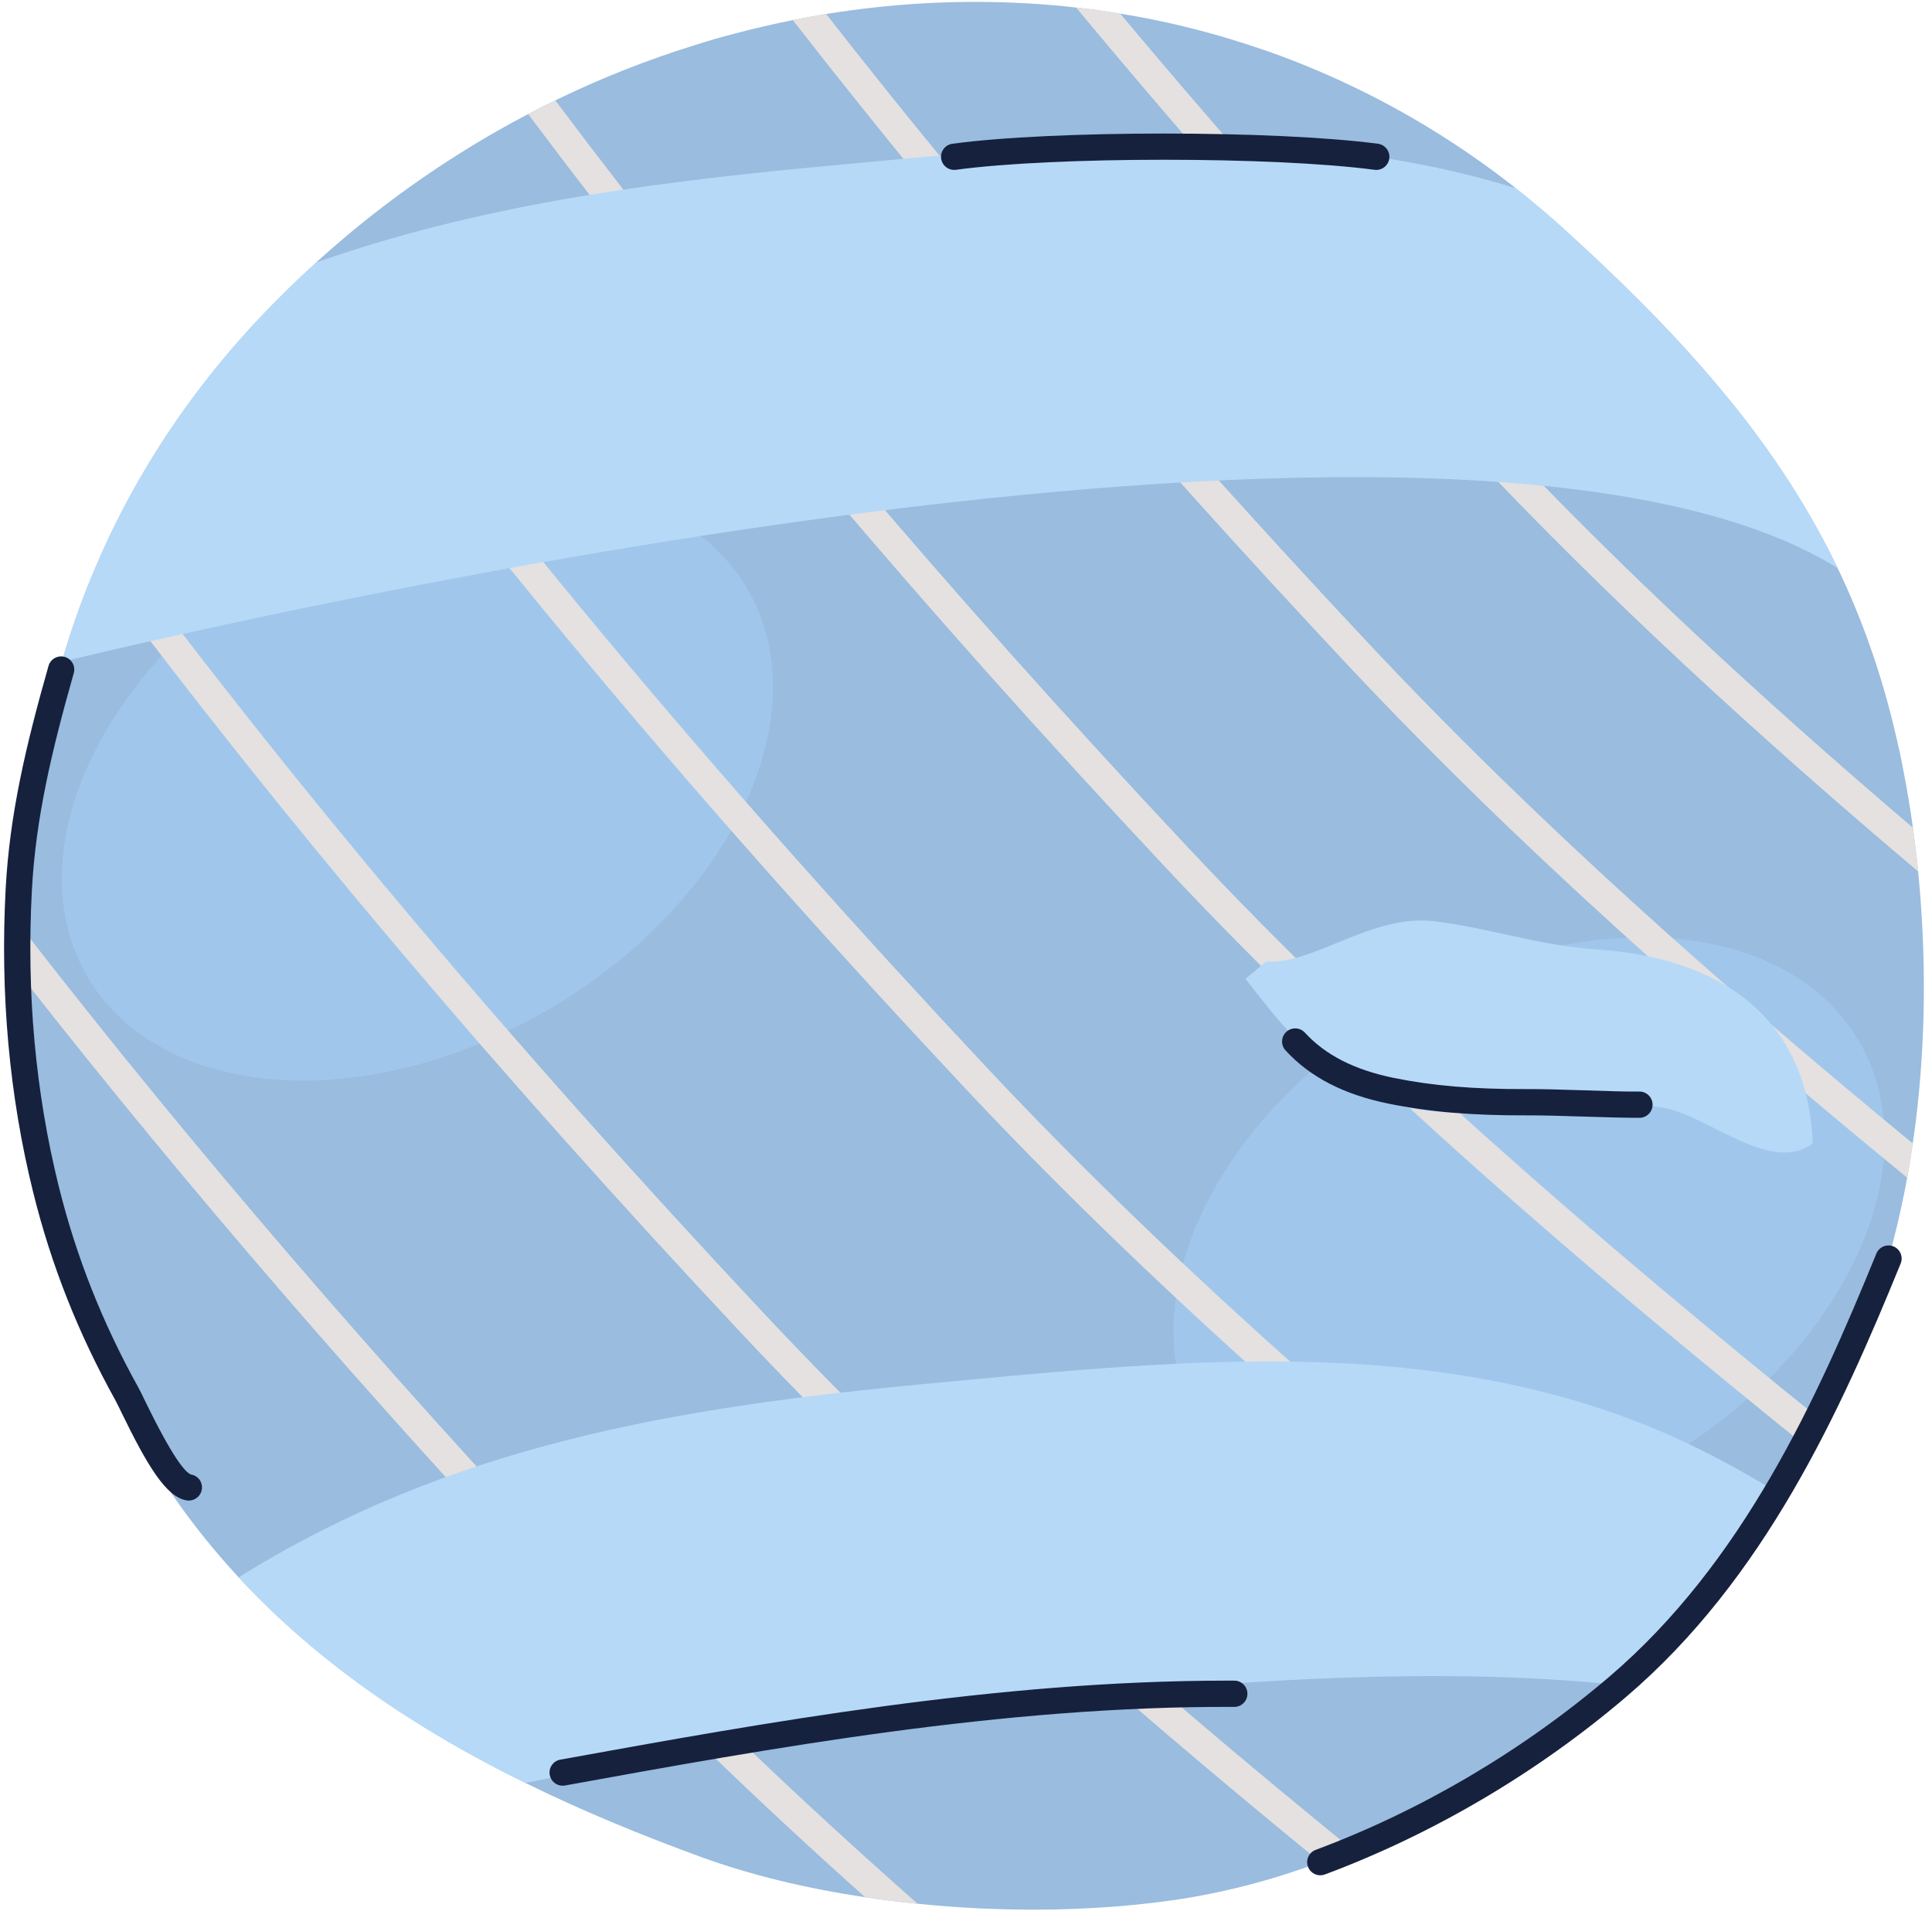 <?xml version="1.0" encoding="UTF-8" standalone="no"?><svg xmlns="http://www.w3.org/2000/svg" xmlns:xlink="http://www.w3.org/1999/xlink" fill="#000000" height="423.2" preserveAspectRatio="xMidYMid meet" version="1" viewBox="-0.9 0.9 427.9 423.2" width="427.9" zoomAndPan="magnify"><g><g id="change1_1"><path d="M423.418,249.203c-0.215,1.662-0.432,3.308-0.683,4.953c-0.08,0.648-0.182,1.28-0.282,1.928 c-0.249,1.662-0.533,3.291-0.814,4.953c-0.049,0.249-0.081,0.482-0.133,0.731c-3.538,19.229-9.674,37.545-18.814,53.883 c-0.63,1.13-1.264,2.243-1.927,3.357c-0.482,0.814-0.963,1.612-1.463,2.426c-2.077,3.391-4.271,6.748-6.547,10.072 c-8.778,12.814-19.081,25.03-30.55,36.133c-1.594,1.545-3.224,3.091-4.886,4.587c-0.617,0.565-1.231,1.13-1.845,1.679 c-13.945,12.481-29.402,23.285-45.906,31.579c-3.624,1.811-7.278,3.506-10.985,5.069c-2.327,0.997-4.688,1.928-7.064,2.808 c-0.232,0.084-0.447,0.167-0.681,0.25c-10.339,3.823-20.993,6.582-31.828,8.161c-11.103,1.595-23.369,2.31-35.916,2.061 c-2.562-0.051-5.088-0.15-7.664-0.266c-4.354-0.216-8.726-0.548-13.079-0.997h-0.016c-3.905-0.382-7.778-0.865-11.635-1.447 c-12.815-1.911-25.164-4.853-36.101-8.825c-13.445-4.903-26.593-10.305-39.139-16.488c-23.901-11.75-45.689-26.326-63.508-45.54 c-9.69-10.454-18.166-22.288-25.163-35.783C13.794,289.44,7.429,252.66,5.917,219.769v-0.066 c-0.149-2.693-0.219-5.335-0.299-7.978c-0.037-1.08-0.053-2.144-0.053-3.208V208.5c-0.116-8.228,0.084-16.089,0.581-23.269 c0.616-9.108,1.912-18.066,3.857-26.792c0.813-3.673,1.745-7.33,2.791-10.936c2.028-7.08,4.505-14.028,7.381-20.775 c0.98-2.327,2.026-4.637,3.107-6.931c8.527-17.967,20.028-34.571,34.088-49.279c2.045-2.128,4.106-4.222,6.216-6.266 c1.599-1.563,3.224-3.092,4.869-4.588c0.234-0.216,0.448-0.432,0.682-0.631c0.149-0.134,0.268-0.267,0.399-0.383 c1.993-1.795,4.022-3.573,6.084-5.302c10.585-8.908,21.872-16.753,33.656-23.468c2.242-1.28,4.521-2.526,6.797-3.707 c1.993-1.064,4.006-2.061,6.016-3.041c9.956-4.853,20.194-8.909,30.634-12.15c3.09-0.997,6.232-1.912,9.355-2.709 c4.188-1.097,8.395-2.077,12.614-2.924c2.461-0.482,4.921-0.931,7.382-1.346c13.845-2.244,27.839-3.108,41.781-2.493 c3.941,0.166,7.879,0.449,11.8,0.864c0.601,0.067,1.182,0.116,1.779,0.199c3.275,0.35,6.531,0.798,9.774,1.347 c9.456,1.528,18.831,3.79,28.021,6.781c2.412,0.781,4.788,1.579,7.164,2.46c17.799,6.565,34.951,15.923,50.842,28.188 c0.532,0.399,1.048,0.814,1.544,1.23c1.73,1.346,3.409,2.726,5.088,4.155c1.827,1.496,3.574,3.042,5.333,4.637 c3.51,3.174,6.931,6.349,10.206,9.49c9.589,9.157,18.233,18.232,25.846,27.54c1.96,2.344,3.821,4.688,5.616,7.081 c7.495,9.922,13.912,20.177,19.229,31.246c5.451,11.334,9.756,23.501,12.882,36.947c0.596,2.477,1.162,5.003,1.629,7.612 c0.831,4.171,1.562,8.493,2.159,12.947c0.302,2.127,0.563,4.305,0.814,6.499c0.117,1.063,0.233,2.143,0.351,3.207 C425.745,212.356,425.645,231.07,423.418,249.203z" fill="#99bcdf"/></g><g id="change2_1"><path d="M410.764,231.415c16.276,27.594-3.223,69.242-43.55,93.021c-40.324,23.783-86.202,20.694-102.475-6.898 c-16.276-27.595,3.22-69.241,43.55-93.024C348.61,200.732,394.493,203.821,410.764,231.415z" fill="#a0c7eb"/></g><g id="change2_2"><path d="M164.565,131.218c16.273,27.594-3.224,69.242-43.551,93.021c-40.322,23.784-86.201,20.693-102.475-6.897 c-16.276-27.595,3.222-69.242,43.551-93.024C102.411,100.535,148.296,103.625,164.565,131.218z" fill="#a0c7eb"/></g><g><g><g id="change3_3"><path d="M202.335,422.57c-3.905-0.382-7.778-0.865-11.635-1.447c-23.385-20.908-45.923-42.515-67.046-65.052 C80.01,309.519,40.916,264.278,5.917,219.769v-0.066c-0.149-2.693-0.219-5.335-0.299-7.978c-0.037-1.08-0.053-2.144-0.053-3.208 c36.299,46.67,77.087,94.104,122.942,143.001C151.643,376.183,176.505,399.767,202.335,422.57z" fill="#e4e1e0"/></g></g><g><g id="change3_2"><path d="M298.583,410.554c-2.327,0.997-4.688,1.928-7.064,2.808c-45.124-36.864-89.051-75.373-128.142-117.073 C108.829,238.118,61.41,181.991,20.176,126.728c0.98-2.327,2.026-4.637,3.107-6.931c41.6,56.01,89.601,112.902,144.947,171.937 C207.886,334.033,252.644,373.125,298.583,410.554z" fill="#e4e1e0"/></g></g><g><g id="change3_5"><path d="M362.205,367.64c-1.594,1.545-3.224,3.091-4.886,4.587c-50.842-40.902-100.755-83.651-144.564-130.386 C155.563,180.844,106.187,122.108,63.587,64.252c1.599-1.563,3.224-3.092,4.869-4.588 c42.567,57.839,91.912,116.592,149.136,177.622C261.354,283.956,311.299,326.704,362.205,367.64z" fill="#e4e1e0"/></g></g><g><g id="change3_4"><path d="M402.691,315.651c-0.63,1.13-1.264,2.243-1.927,3.357c-0.482,0.814-0.963,1.612-1.463,2.426 c-49.93-40.254-98.858-82.337-141.938-128.275C203.662,135.886,156.862,80.606,116.074,26.175 c1.993-1.064,4.006-2.061,6.016-3.041c40.473,53.933,86.893,108.713,140.126,165.472 C304.8,234.012,353.229,275.713,402.691,315.651z" fill="#e4e1e0"/></g></g><g><g id="change3_6"><path d="M422.735,254.156c-0.08,0.648-0.182,1.28-0.282,1.928c-0.249,1.662-0.533,3.291-0.814,4.953 c-0.049,0.249-0.081,0.482-0.133,0.731c-43.71-35.867-86.192-73.329-124.137-113.8C251.663,99.222,210.943,51.92,174.693,5.35 c2.461-0.482,4.921-0.931,7.382-1.346c35.581,45.522,75.47,91.76,120.147,139.411 C339.053,182.688,380.254,219.204,422.735,254.156z" fill="#e4e1e0"/></g></g><g><g id="change3_1"><path d="M423.934,193.94c-35.185-29.75-69.123-60.764-100.057-93.739 c-31.078-33.141-59.833-65.601-86.441-97.628c3.275,0.35,6.531,0.798,9.774,1.347c25.213,30.116,52.354,60.63,81.521,91.744 c29.104,31.047,60.966,60.382,94.038,88.57c0.302,2.127,0.563,4.305,0.814,6.499C423.7,191.796,423.816,192.876,423.934,193.94z" fill="#e4e1e0"/></g></g></g><g id="change4_1"><path d="M392.751,331.515c-10.477,15.272-23.08,29.701-37.273,42.395c-71.301-7.066-172.159,8.605-240.023,21.898 c-23.898-11.746-45.692-26.323-63.501-45.538c46.975-29.271,96.674-37.671,153.043-42.938 c56.98-5.333,116.206-11.856,169.476,14.062C380.73,324.438,386.823,327.816,392.751,331.515z" fill="#b6d9f8"/></g><g id="change4_2"><path d="M406.092,126.731C323.008,75.106,52.684,137.854,12.795,147.5c8.226-28.705,23.531-54.971,44.569-76.985 c3.805-3.982,7.742-7.827,11.78-11.482c34.86-12.287,71.63-17.506,111.564-21.24c51.419-4.808,104.581-10.518,154.078,4.787 c1.714,1.338,3.402,2.73,5.074,4.156c1.83,1.493,3.584,3.045,5.34,4.629c3.516,3.186,6.928,6.35,10.203,9.494 c9.602,9.157,18.236,18.232,25.849,27.535c1.954,2.349,3.824,4.69,5.619,7.09C394.361,105.399,400.784,115.663,406.092,126.731z" fill="#b6d9f8"/></g><g id="change4_3"><path d="M279.535,213.867c10.3,0.819,23.32-10.521,36.983-8.94c12.254,1.417,23.343,5.424,36.194,6.273 c26.84,1.772,46.78,14.549,47.861,42.973c-9.336,6.917-23.178-6.236-33.149-7.938c-10.937-1.865-24.249-0.685-35.552,0.541 c-29.224,3.167-39.99-7.174-56.944-29.075" fill="#b6d9f8"/></g><g id="change5_4"><path d="M40.903,333.27c-0.154,0-0.311-0.012-0.466-0.037c-4.514-0.723-8.716-7.7-14.448-19.507 c-0.578-1.19-1.026-2.122-1.309-2.628c-8.279-14.917-14.244-30.001-18.234-46.117c-5.288-21.347-7.338-43.972-6.09-67.248 c0.878-16.356,4.427-31.55,9.488-49.331c0.44-1.547,2.055-2.437,3.594-2.001c1.544,0.44,2.439,2.049,2.002,3.593 c-4.953,17.404-8.428,32.236-9.276,48.051c-1.216,22.699,0.779,44.75,5.928,65.537c3.867,15.611,9.647,30.23,17.676,44.692 c0.313,0.56,0.814,1.59,1.454,2.91c6.176,12.721,8.954,15.895,10.197,16.317c1.586,0.254,2.635,1.739,2.381,3.325 C43.571,332.257,42.311,333.27,40.903,333.27z" fill="#16213d"/></g><g id="change5_3"><path d="M362.119,248.493c-3.381,0-7.817-0.138-12.108-0.271c-4.553-0.142-9.224-0.292-12.812-0.275 c-12.132,0.043-21.585-0.759-30.603-2.603c-9.905-2.023-17.354-5.879-22.773-11.785c-1.087-1.183-1.008-3.023,0.174-4.11 c1.185-1.084,3.025-1.007,4.111,0.177c4.563,4.971,10.991,8.249,19.653,10.019c8.612,1.759,17.701,2.521,29.418,2.484 c3.631-0.023,8.404,0.135,13.011,0.278c4.283,0.133,8.762,0.309,12.013,0.268h0.002c1.605,0,2.906,1.301,2.908,2.906 c0.002,1.607-1.3,2.91-2.908,2.911C362.178,248.493,362.148,248.493,362.119,248.493z" fill="#16213d"/></g><g id="change5_1"><path d="M291.519,416.271c-1.177,0-2.287-0.723-2.724-1.893c-0.563-1.505,0.202-3.18,1.707-3.742 c23.345-8.713,45.814-21.96,64.978-38.308c29.653-25.296,46.103-61.66,59.194-93.759c0.607-1.486,2.302-2.2,3.792-1.596 c1.486,0.607,2.2,2.305,1.593,3.792c-13.349,32.733-30.157,69.844-60.803,95.988c-19.675,16.784-42.746,30.385-66.719,39.332 C292.201,416.212,291.857,416.271,291.519,416.271z" fill="#16213d"/></g><g id="change5_5"><path d="M123.716,396.427c-1.38,0-2.604-0.985-2.858-2.391c-0.287-1.581,0.763-3.095,2.342-3.381 c45.296-8.208,96.575-17.501,147.665-17.501c0.542,0,1.076,0,1.618,0.003c1.607,0.006,2.904,1.313,2.897,2.92 c-0.007,1.602-1.307,2.897-2.909,2.897c-0.003,0-0.008,0-0.011,0c-51.088-0.253-102.692,9.153-148.222,17.405 C124.063,396.411,123.888,396.427,123.716,396.427z" fill="#16213d"/></g><g id="change5_2"><path d="M210.421,38.535c-1.432,0-2.68-1.057-2.88-2.515c-0.216-1.592,0.898-3.058,2.49-3.275 c22.116-3.019,71.449-3.019,94.264-0.001c1.592,0.211,2.712,1.673,2.503,3.265c-0.213,1.592-1.664,2.712-3.266,2.502 c-22.444-2.969-70.968-2.969-92.716-0.001C210.684,38.526,210.551,38.535,210.421,38.535z" fill="#16213d"/></g></g></svg>